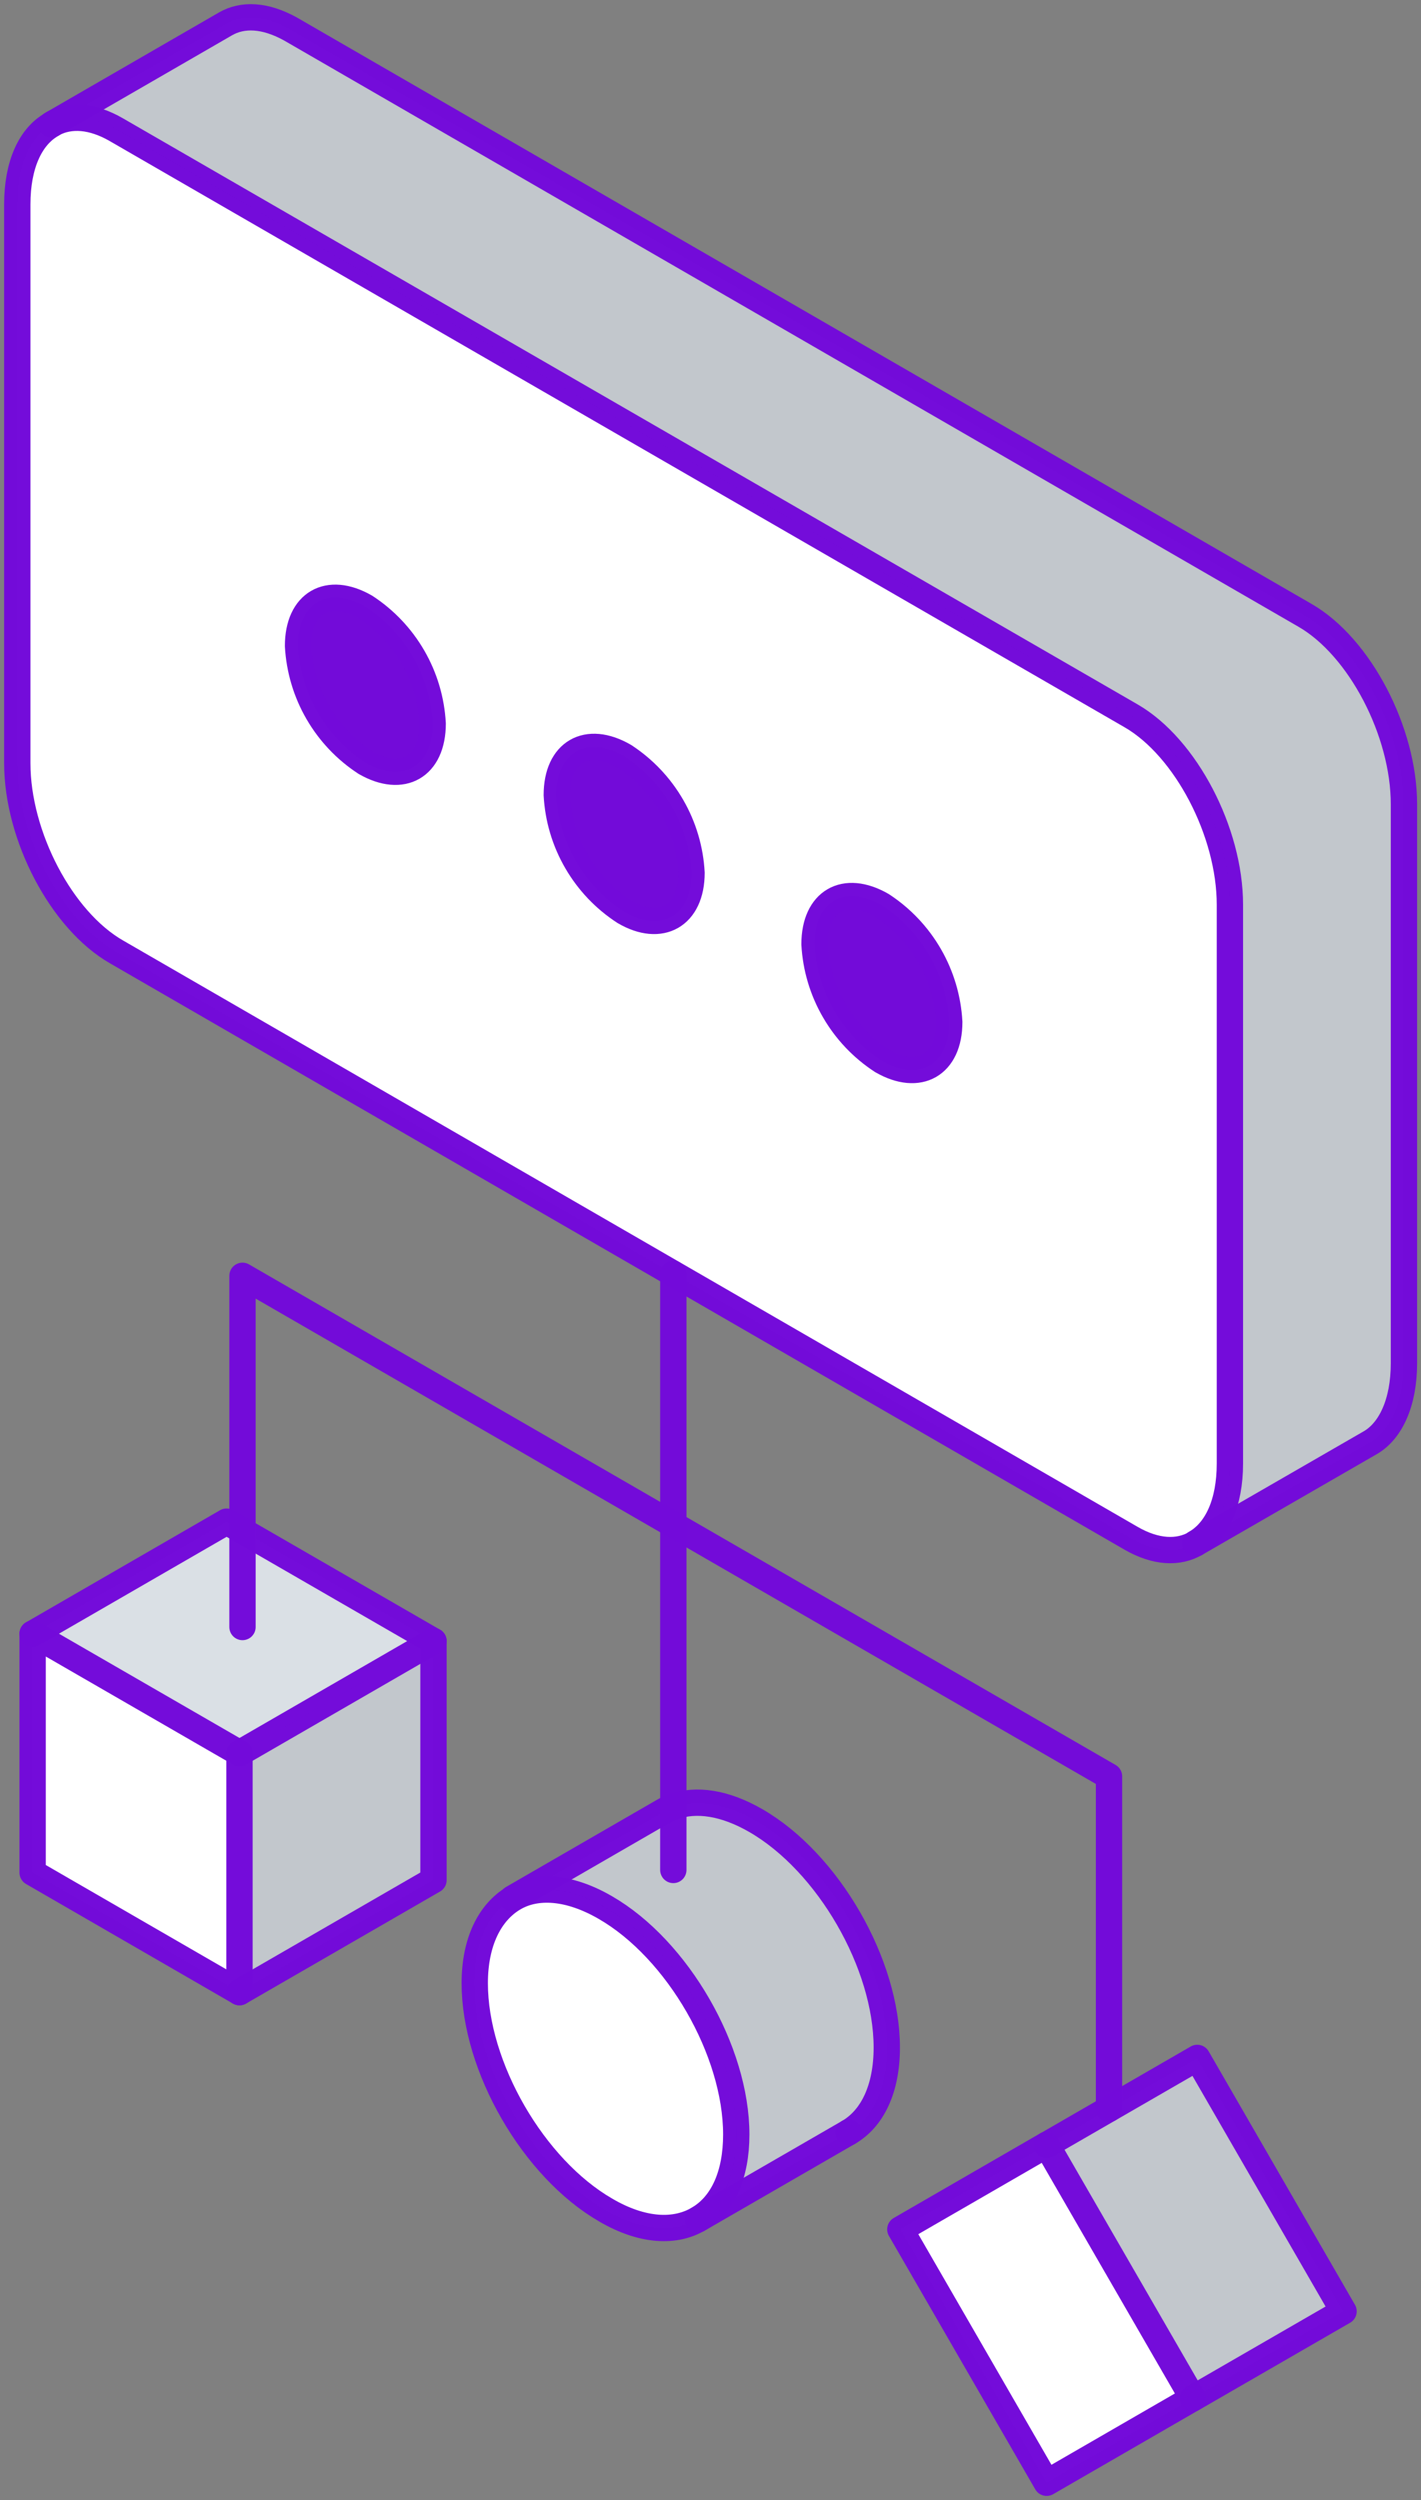 <svg width="54" height="95" viewBox="0 0 54 95" fill="none" xmlns="http://www.w3.org/2000/svg">
<rect x="0" y="0" width="54" height="95" fill="#808080" stroke="none"/>
<path d="M33.511 34.398C34.256 34.884 34.877 35.54 35.322 36.311C35.767 37.082 36.024 37.947 36.073 38.836C36.073 40.466 34.925 41.127 33.511 40.312C32.766 39.827 32.146 39.172 31.702 38.401C31.257 37.631 31.001 36.767 30.953 35.879C30.953 34.244 32.096 33.583 33.511 34.398Z" fill="#730BDA" fill-opacity="0.99"/>
<path d="M36.073 38.836C36.024 37.947 35.767 37.082 35.322 36.311C34.877 35.54 34.256 34.884 33.511 34.398C32.096 33.583 30.953 34.244 30.953 35.879C31.001 36.766 31.258 37.63 31.703 38.399C32.147 39.169 32.767 39.823 33.511 40.308C34.925 41.127 36.073 40.466 36.073 38.836ZM26.279 33.166C26.231 32.278 25.975 31.414 25.53 30.644C25.086 29.873 24.466 29.219 23.722 28.733C22.307 27.913 21.159 28.575 21.159 30.209C21.207 31.098 21.464 31.963 21.91 32.733C22.355 33.504 22.976 34.158 23.722 34.643C25.11 35.462 26.279 34.801 26.279 33.166ZM13.884 23.063C12.47 22.248 11.326 22.91 11.326 24.544C11.375 25.432 11.631 26.297 12.076 27.067C12.52 27.837 13.14 28.492 13.884 28.978C15.299 29.793 16.442 29.131 16.442 27.497C16.394 26.609 16.138 25.744 15.693 24.974C15.249 24.204 14.629 23.549 13.884 23.063ZM0.657 7.764C0.657 6.252 1.161 5.183 1.971 4.727L2.041 4.688C2.689 4.351 3.521 4.403 4.428 4.925L42.98 27.199C45.056 28.395 46.738 31.611 46.738 34.376V55.612C46.738 57.124 46.234 58.188 45.424 58.644C44.767 59.025 43.909 58.99 42.967 58.447L4.424 36.172C2.339 34.98 0.657 31.765 0.657 29V7.764Z" fill="white"/>
<path d="M11.326 24.535C11.326 22.901 12.47 22.239 13.884 23.055C14.629 23.54 15.249 24.195 15.693 24.965C16.138 25.736 16.394 26.6 16.442 27.488C16.442 29.123 15.299 29.784 13.884 28.969C13.14 28.483 12.52 27.828 12.076 27.058C11.631 26.288 11.375 25.424 11.326 24.535Z" fill="#730BDA" fill-opacity="0.99"/>
<path d="M2.028 4.688L8.563 0.911C9.22 0.53 10.082 0.565 11.02 1.108L49.585 23.383C51.661 24.579 53.343 27.795 53.343 30.56V51.796C53.343 53.307 52.839 54.377 52.029 54.837L45.428 58.644C46.221 58.206 46.742 57.124 46.742 55.612V34.376C46.742 31.611 45.06 28.395 42.984 27.199L4.441 4.925C3.504 4.403 2.676 4.351 2.028 4.688Z" fill="#C2C7CC"/>
<path d="M21.137 30.231C21.137 28.597 22.285 27.935 23.7 28.755C24.445 29.236 25.068 29.886 25.516 30.653C25.964 31.419 26.226 32.28 26.279 33.166C26.279 34.801 25.132 35.462 23.722 34.643C22.974 34.163 22.351 33.513 21.902 32.746C21.453 31.98 21.191 31.118 21.137 30.231Z" fill="#730BDA" fill-opacity="0.99"/>
<path d="M45.495 78.2L39.775 81.504L45.334 91.134L51.053 87.83L45.495 78.2Z" fill="#C2C7CC"/>
<path d="M39.775 81.499L34.218 84.709L39.776 94.338L45.333 91.129L39.775 81.499Z" fill="white"/>
<path d="M27.979 81.107C27.979 82.653 27.449 83.736 26.586 84.292C25.723 84.849 24.396 84.796 23.003 83.981C20.253 82.395 18.023 78.535 18.023 75.359C18.023 73.772 18.58 72.655 19.482 72.138C20.384 71.621 21.628 71.7 22.986 72.484C25.754 74.07 27.979 77.935 27.979 81.107Z" fill="white"/>
<path d="M23.003 72.484C21.628 71.687 20.375 71.608 19.499 72.138L25.219 68.835C25.342 68.763 25.471 68.703 25.605 68.655C26.481 68.349 27.554 68.502 28.741 69.185C31.491 70.771 33.717 74.631 33.717 77.808C33.717 79.394 33.16 80.511 32.262 81.032L26.586 84.296C27.462 83.762 27.979 82.658 27.979 81.111C27.979 77.935 25.754 74.07 23.003 72.484Z" fill="#C2C7CC"/>
<path d="M16.473 62.359V71.442L9.102 75.7V66.618L16.473 62.359Z" fill="#C2C7CC"/>
<path d="M9.215 58.171L16.473 62.359L9.101 66.618L1.24 62.079L8.611 57.82L9.215 58.171Z" fill="#DAE0E5"/>
<path d="M9.101 66.618V75.7L1.24 71.157V62.079L9.101 66.618Z" fill="white"/>
<path d="M2.028 4.688C2.676 4.351 3.508 4.403 4.415 4.925L42.98 27.199C45.056 28.395 46.738 31.611 46.738 34.376V55.612C46.738 57.124 46.234 58.188 45.424 58.644" stroke="#730BDA" stroke-opacity="0.99" stroke-linecap="round" stroke-linejoin="round"/>
<path d="M45.437 58.648C44.78 59.029 43.922 58.994 42.98 58.451L4.437 36.176C2.339 34.98 0.657 31.765 0.657 29V7.764C0.657 6.252 1.161 5.183 1.971 4.727" stroke="#730BDA" stroke-opacity="0.99" stroke-linecap="round" stroke-linejoin="round"/>
<path d="M16.442 27.497C16.394 26.609 16.138 25.744 15.693 24.974C15.249 24.204 14.629 23.549 13.884 23.063C12.47 22.248 11.326 22.91 11.326 24.544C11.375 25.432 11.631 26.297 12.076 27.067C12.52 27.837 13.14 28.492 13.884 28.978C15.299 29.793 16.442 29.131 16.442 27.497Z" stroke="#730BDA" stroke-opacity="0.99" stroke-linecap="round" stroke-linejoin="round"/>
<path d="M26.279 33.166C26.231 32.278 25.975 31.414 25.53 30.644C25.086 29.873 24.466 29.219 23.722 28.733C22.307 27.913 21.159 28.575 21.159 30.209C21.207 31.098 21.464 31.963 21.91 32.733C22.355 33.504 22.976 34.158 23.722 34.643C25.11 35.462 26.279 34.801 26.279 33.166Z" stroke="#730BDA" stroke-opacity="0.99" stroke-linecap="round" stroke-linejoin="round"/>
<path d="M36.073 38.836C36.024 37.947 35.767 37.082 35.322 36.311C34.877 35.54 34.256 34.884 33.511 34.398C32.096 33.583 30.953 34.244 30.953 35.879C31.001 36.766 31.258 37.63 31.703 38.399C32.147 39.169 32.767 39.823 33.511 40.308C34.925 41.127 36.073 40.466 36.073 38.836Z" stroke="#730BDA" stroke-opacity="0.99" stroke-linecap="round" stroke-linejoin="round"/>
<path d="M45.437 58.648L52.038 54.841C52.835 54.403 53.352 53.312 53.352 51.8V30.56C53.352 27.795 51.67 24.579 49.594 23.383L11.05 1.108C10.074 0.565 9.22 0.53 8.563 0.911L1.958 4.727" stroke="#730BDA" stroke-opacity="0.99" stroke-linecap="round" stroke-linejoin="round"/>
<path d="M39.778 81.501L45.498 78.198L51.057 87.828L45.336 91.131" stroke="#730BDA" stroke-opacity="0.99" stroke-linecap="round" stroke-linejoin="round"/>
<path d="M9.101 75.7L1.24 71.157V62.079L9.101 66.618V75.7Z" stroke="#730BDA" stroke-opacity="0.99" stroke-linecap="round" stroke-linejoin="round"/>
<path d="M39.77 81.503L34.214 84.713L39.774 94.342L45.33 91.132L39.77 81.503Z" stroke="#730BDA" stroke-opacity="0.99" stroke-linecap="round" stroke-linejoin="round"/>
<path d="M26.586 84.292C27.462 83.753 27.979 82.653 27.979 81.107C27.979 77.935 25.754 74.07 23.003 72.484C21.628 71.687 20.375 71.608 19.499 72.138C18.623 72.668 18.041 73.772 18.041 75.359C18.041 78.535 20.27 82.395 23.021 83.981C24.414 84.796 25.684 84.853 26.586 84.292Z" stroke="#730BDA" stroke-opacity="0.99" stroke-linecap="round" stroke-linejoin="round"/>
<path d="M19.482 72.134L25.202 68.83C25.325 68.759 25.454 68.699 25.587 68.651C26.463 68.344 27.537 68.497 28.724 69.181C31.474 70.767 33.699 74.627 33.699 77.803C33.699 79.389 33.143 80.507 32.245 81.028" stroke="#730BDA" stroke-opacity="0.99" stroke-linecap="round" stroke-linejoin="round"/>
<path d="M26.525 84.332L32.245 81.028" stroke="#730BDA" stroke-opacity="0.99" stroke-linecap="round" stroke-linejoin="round"/>
<path d="M9.102 66.618L16.473 62.359" stroke="#730BDA" stroke-opacity="0.99" stroke-linecap="round" stroke-linejoin="round"/>
<path d="M9.101 75.7L16.473 71.442V62.359L8.611 57.82L1.24 62.079" stroke="#730BDA" stroke-opacity="0.99" stroke-linecap="round" stroke-linejoin="round"/>
<path d="M25.587 71.056V48.405" stroke="#730BDA" stroke-opacity="0.99" stroke-linecap="round" stroke-linejoin="round"/>
<path d="M9.215 61.825V48.479L42.144 67.499V80.134" stroke="#730BDA" stroke-opacity="0.99" stroke-linecap="round" stroke-linejoin="round"/>
</svg>
